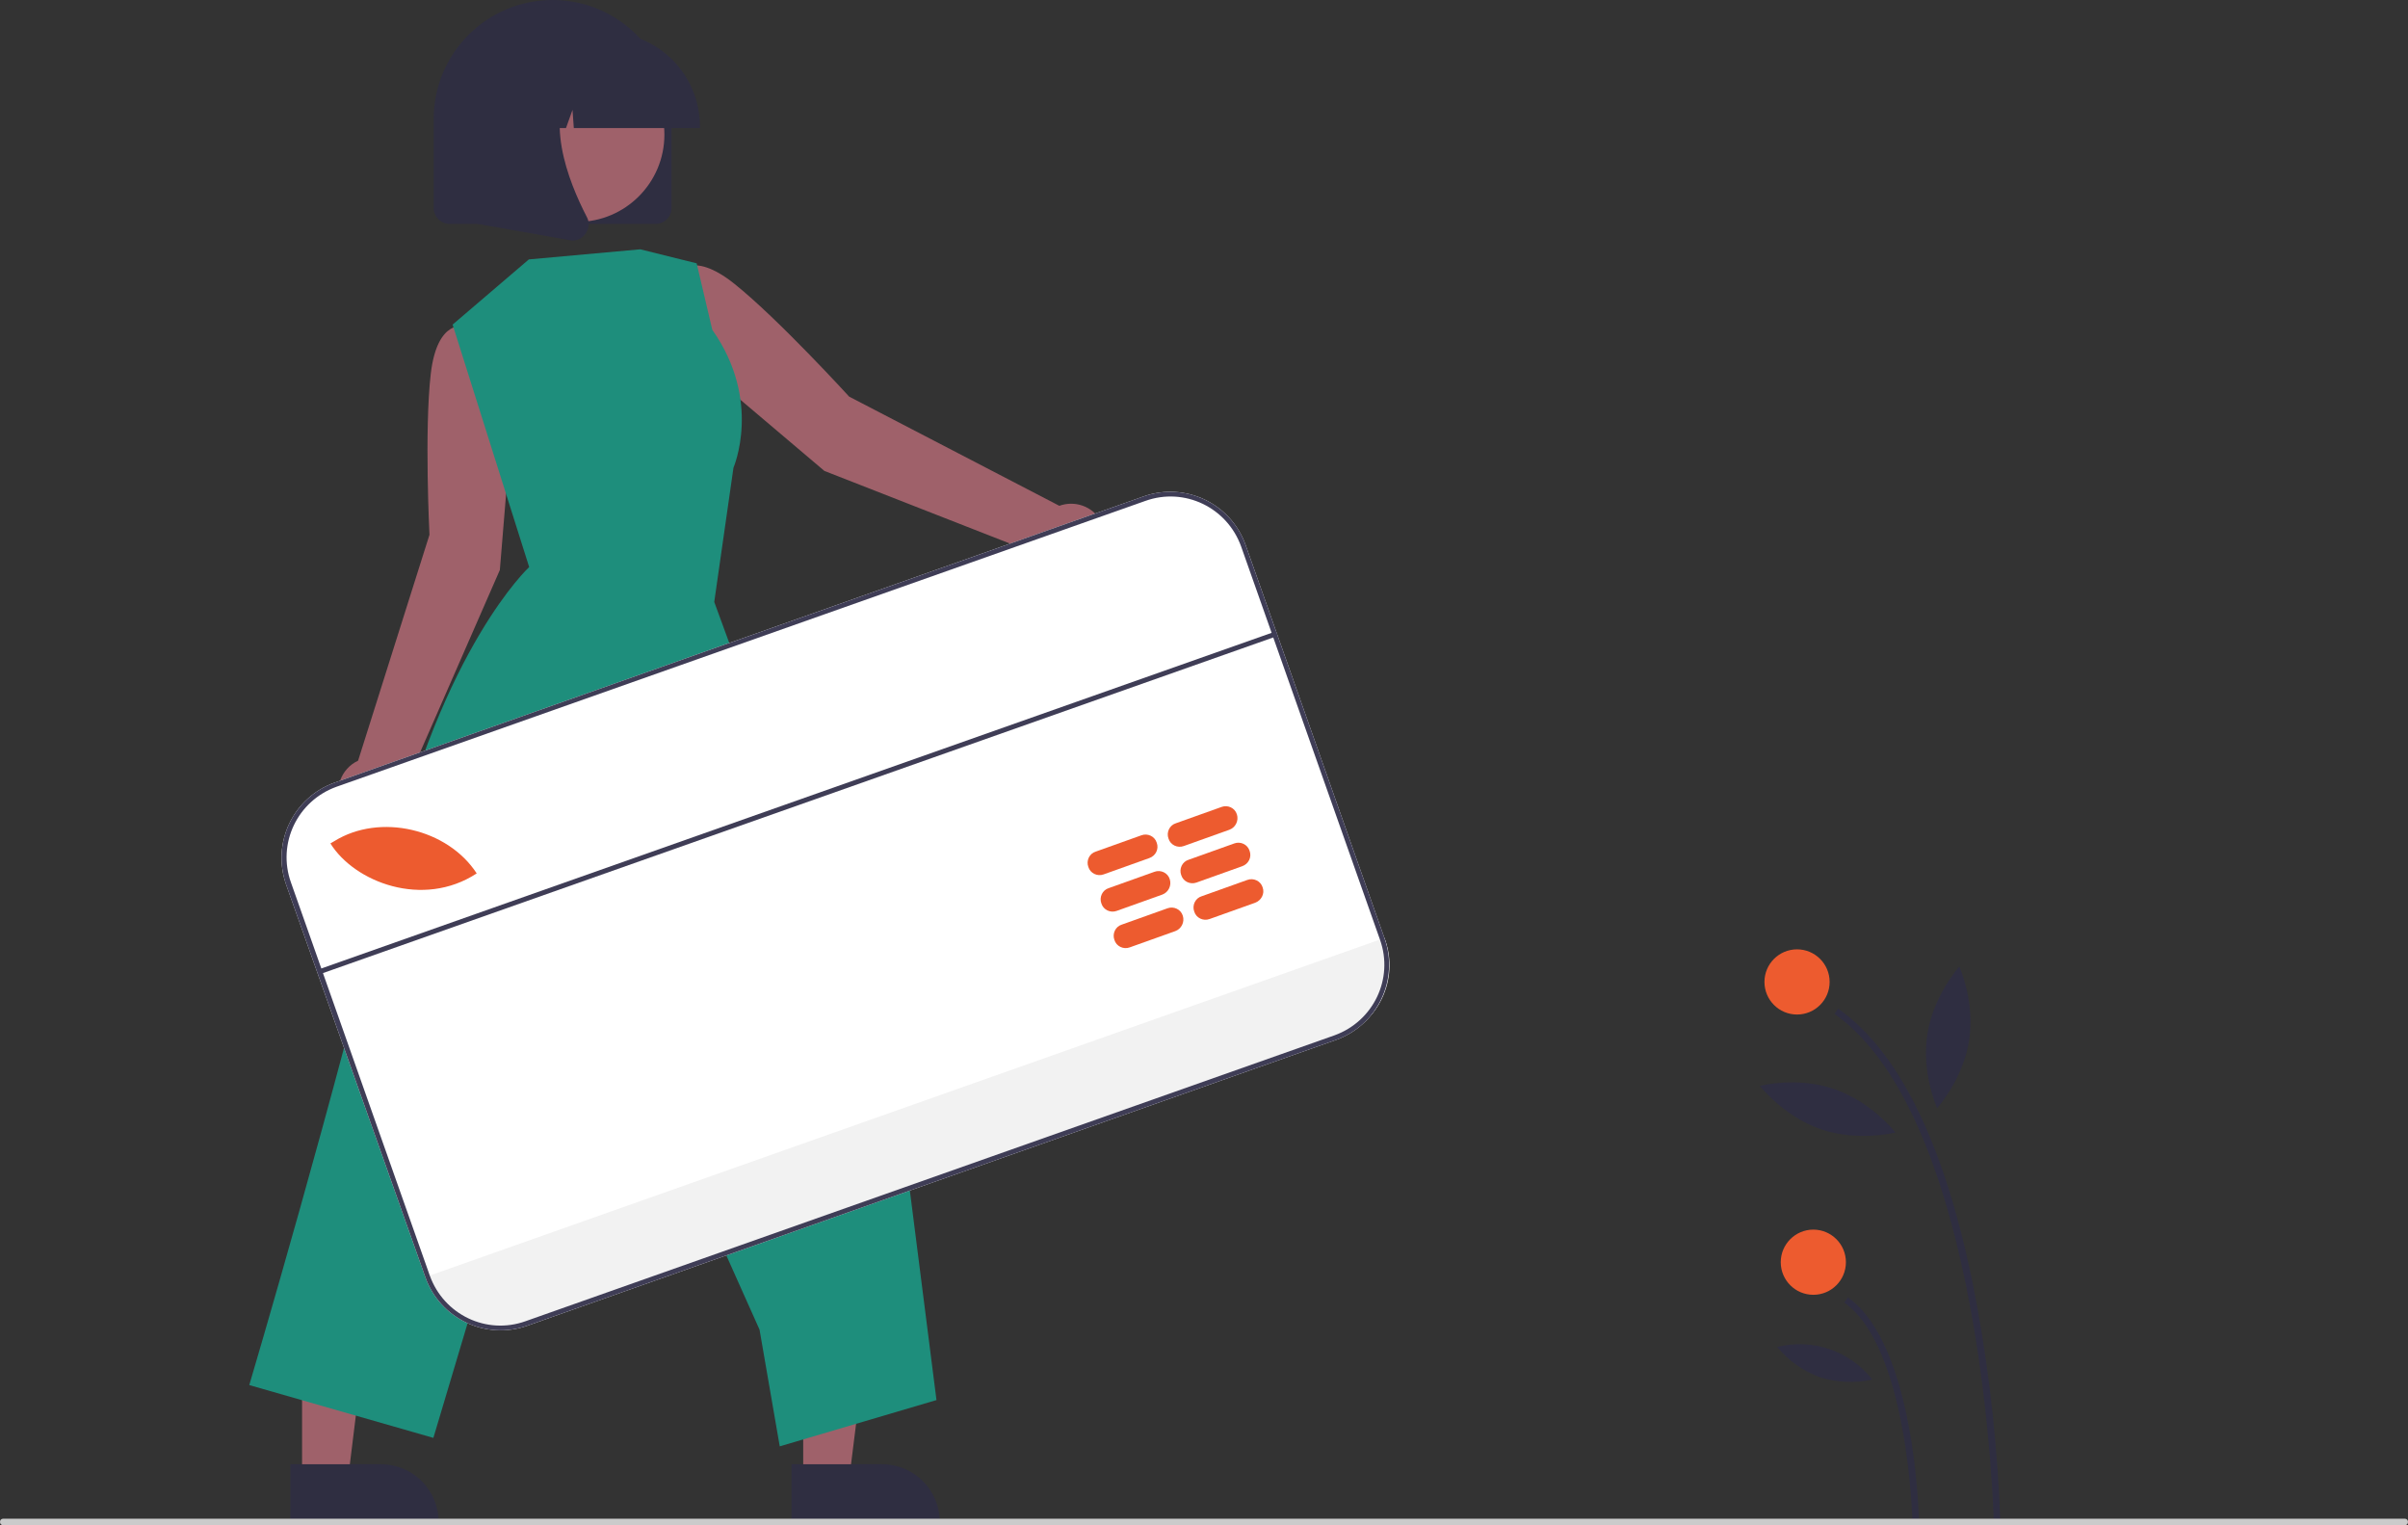 <?xml version="1.0" encoding="utf-8"?>
<!-- Generator: Adobe Illustrator 26.0.3, SVG Export Plug-In . SVG Version: 6.00 Build 0)  -->
<svg version="1.1" id="Layer_1" xmlns="http://www.w3.org/2000/svg" xmlns:xlink="http://www.w3.org/1999/xlink" x="0px" y="0px"
	 viewBox="0 0 739 468" style="enable-background:new 0 0 739 468;" xml:space="preserve">
<rect x="0" y="0" width="739" height="468" fill="#333333" stroke="none"/>
<style type="text/css">
	.st0{fill:#2F2E41;}
	.st1{fill:#ED5B2F;}
	.st2{fill:#9F616A;}
	.st3{fill:#1E8E7C;}
	.st4{fill:#FFFFFF;}
	.st5{fill:#F2F2F2;}
	.st6{fill:#3F3D56;}
	.st7{fill:#CBCBCB;}
</style>
<path class="st0" d="M611.9,467.3l2,0c-0.8-22.2-3.1-44.4-7.1-66.3c-8.6-46.9-23-77.7-42.7-91.5l-1.1,1.6
	C608.9,343.5,611.8,466.1,611.9,467.3z"/>
<path class="st0" d="M586.9,466.9l2,0c0-2.2-1.3-54.4-21.8-68.8l-1.1,1.6C585.6,413.5,586.9,466.3,586.9,466.9z"/>
<circle class="st1" cx="551.5" cy="301.3" r="10"/>
<circle class="st1" cx="556.5" cy="387.3" r="10"/>
<path class="st0" d="M591.5,317.3c-1.9,12,3,22.7,3,22.7s7.9-8.7,9.8-20.7s-3-22.7-3-22.7S593.4,305.3,591.5,317.3z"/>
<path class="st0" d="M558.8,346.5c11.5,3.9,22.9,1,22.9,1s-7.2-9.3-18.7-13.3s-22.9-1-22.9-1S547.3,342.5,558.8,346.5z"/>
<path class="st0" d="M558.5,422.6c5.2,1.6,10.7,1.9,16.1,0.7c-6.9-8.8-18.3-12.7-29.2-10C548.8,417.5,553.4,420.7,558.5,422.6z"/>
<path class="st2" d="M325.1,155.2l-64.5-33.5c0,0-21.7-23.8-35.2-34.6s-17.8-2.9-17.8-2.9l-5.7,9.5l13.8,19.2l37.3,31.6l66.7,26.1
	c3,5,9.5,6.6,14.5,3.5c5-3,6.6-9.5,3.5-14.5C335.1,155.3,329.8,153.5,325.1,155.2L325.1,155.2z"/>
<path class="st2" d="M157.4,126.2l-3.8-23.4l-10.8-2.7c0,0-8.6-2.6-10.6,14.6s-0.4,49.4-0.4,49.4l-21.9,69.3
	c-5.3,2.5-7.6,8.8-5.1,14.1c2.5,5.3,8.8,7.6,14.1,5.1c4.6-2.1,7-7.2,5.8-12.1l28.7-65.6L157.4,126.2z"/>
<polygon class="st2" points="246.5,453.9 260.6,453.9 267.4,399.5 246.5,399.5 "/>
<path class="st0" d="M242.9,449.3l27.8,0h0c9.8,0,17.7,7.9,17.7,17.7v0.6l-45.5,0L242.9,449.3z"/>
<polygon class="st2" points="92.7,453.9 106.8,453.9 113.5,399.5 92.7,399.5 "/>
<path class="st0" d="M89.1,449.3l27.8,0h0c9.8,0,17.7,7.9,17.7,17.7v0.6l-45.5,0L89.1,449.3z"/>
<path class="st3" d="M162.3,79.6l-23.4,20l19.2,60.8l4.3,13.6c0,0-26.5,24.4-42.8,92.5S76.5,425,76.5,425l56.5,16.2l46-154.1
	L233.1,408l6.2,35.8l48.1-14.2l-11.4-89.7l-56.8-155.2l5.9-41.2c0,0,8.9-20.5-6.5-42.3l-4.8-20.4l-17.3-4.3L162.3,79.6z"/>
<path class="st0" d="M201.2,68.7H138c-2.7,0-4.9-2.2-4.9-4.9V36.5c0-20.2,16.4-36.5,36.5-36.5s36.5,16.4,36.5,36.5v27.3
	C206.1,66.5,203.9,68.7,201.2,68.7z"/>
<circle class="st2" cx="177.1" cy="41.3" r="26.8"/>
<path class="st0" d="M214.8,39.3h-38.7l-0.4-5.6l-2,5.6h-6l-0.8-11l-3.9,11h-11.5v-0.5c0-16,12.9-28.9,28.9-28.9h5.5
	c16,0,28.9,12.9,28.9,28.9V39.3z"/>
<path class="st0" d="M175.8,73.8c-0.3,0-0.6,0-0.9-0.1l-28.3-5V21.9h31.2l-0.8,0.9c-10.7,12.5-2.6,32.8,3.1,43.8
	c0.9,1.6,0.7,3.6-0.4,5.1C178.8,73,177.3,73.8,175.8,73.8z"/>
<path class="st4" d="M410,319.1l-248.2,87.7c-12.8,4.5-26.8-2.2-31.3-15L87.8,271.4c-4.5-12.8,2.2-26.8,15-31.3L351,152.3
	c12.8-4.5,26.8,2.2,31.3,15l42.6,120.6C429.4,300.6,422.7,314.6,410,319.1z"/>
<path class="st5" d="M424.9,287.8l0.2,0.6c4.3,12.2-2.1,25.6-14.3,29.9l-249.4,88.2c-12.2,4.3-25.6-2.1-29.9-14.3l-0.2-0.6
	L424.9,287.8z"/>
<path class="st1" d="M146.3,268c-16.5,10.8-37.5,2.7-44.9-9.2l1.2-0.7C116.6,249.4,137.4,254.3,146.3,268z"/>
<path class="st1" d="M352.7,263.3l-14,5c-1.9,0.7-4.1-0.3-4.7-2.3c-0.7-1.9,0.3-4.1,2.3-4.7l14-5c1.9-0.7,4.1,0.3,4.7,2.3
	C355.7,260.5,354.7,262.6,352.7,263.3L352.7,263.3z"/>
<path class="st1" d="M356.7,274.5l-14,5c-1.9,0.7-4.1-0.3-4.7-2.3c-0.7-1.9,0.3-4.1,2.3-4.7l14-5c1.9-0.7,4.1,0.3,4.7,2.3
	C359.6,271.7,358.6,273.8,356.7,274.5L356.7,274.5z"/>
<path class="st1" d="M360.7,285.7l-14,5c-1.9,0.7-4.1-0.3-4.7-2.3c-0.7-1.9,0.3-4.1,2.3-4.7l14-5c1.9-0.7,4.1,0.3,4.7,2.3
	C363.6,282.9,362.6,285,360.7,285.7z"/>
<path class="st1" d="M377.3,254.6l-14,5c-1.9,0.7-4.1-0.3-4.7-2.3c-0.7-1.9,0.3-4.1,2.3-4.7l0,0l14-5c1.9-0.7,4.1,0.3,4.7,2.3
	C380.2,251.8,379.2,253.9,377.3,254.6z"/>
<path class="st1" d="M381.2,265.8l-14,5c-1.9,0.7-4.1-0.3-4.7-2.3c-0.7-1.9,0.3-4.1,2.3-4.7l0,0l14-5c1.9-0.7,4.1,0.3,4.7,2.3
	C384.2,263,383.2,265.1,381.2,265.8L381.2,265.8L381.2,265.8z"/>
<path class="st1" d="M385.2,277l-14,5c-1.9,0.7-4.1-0.3-4.7-2.3c-0.7-1.9,0.3-4.1,2.3-4.7l14-5c1.9-0.7,4.1,0.3,4.7,2.3
	C388.2,274.2,387.1,276.3,385.2,277z"/>
<rect x="89.3" y="245.4" transform="matrix(0.943 -0.333 0.333 0.943 -68.022 95.743)" class="st6" width="311.4" height="1.5"/>
<path class="st6" d="M410,319.1l-248.2,87.7c-12.8,4.5-26.8-2.2-31.3-15L87.8,271.4c-4.5-12.8,2.2-26.8,15-31.3L351,152.3
	c12.8-4.5,26.8,2.2,31.3,15l42.6,120.6C429.4,300.6,422.7,314.6,410,319.1z M103.3,241.4c-12,4.3-18.3,17.4-14,29.4l42.6,120.6
	c4.3,12,17.4,18.3,29.4,14l248.2-87.7c12-4.3,18.3-17.4,14-29.4l-42.6-120.6c-4.3-12-17.4-18.3-29.4-14L103.3,241.4z"/>
<path class="st7" d="M738,468H1c-0.6,0-1-0.4-1-1s0.4-1,1-1h737c0.6,0,1,0.4,1,1S738.6,468,738,468z"/>
</svg>
